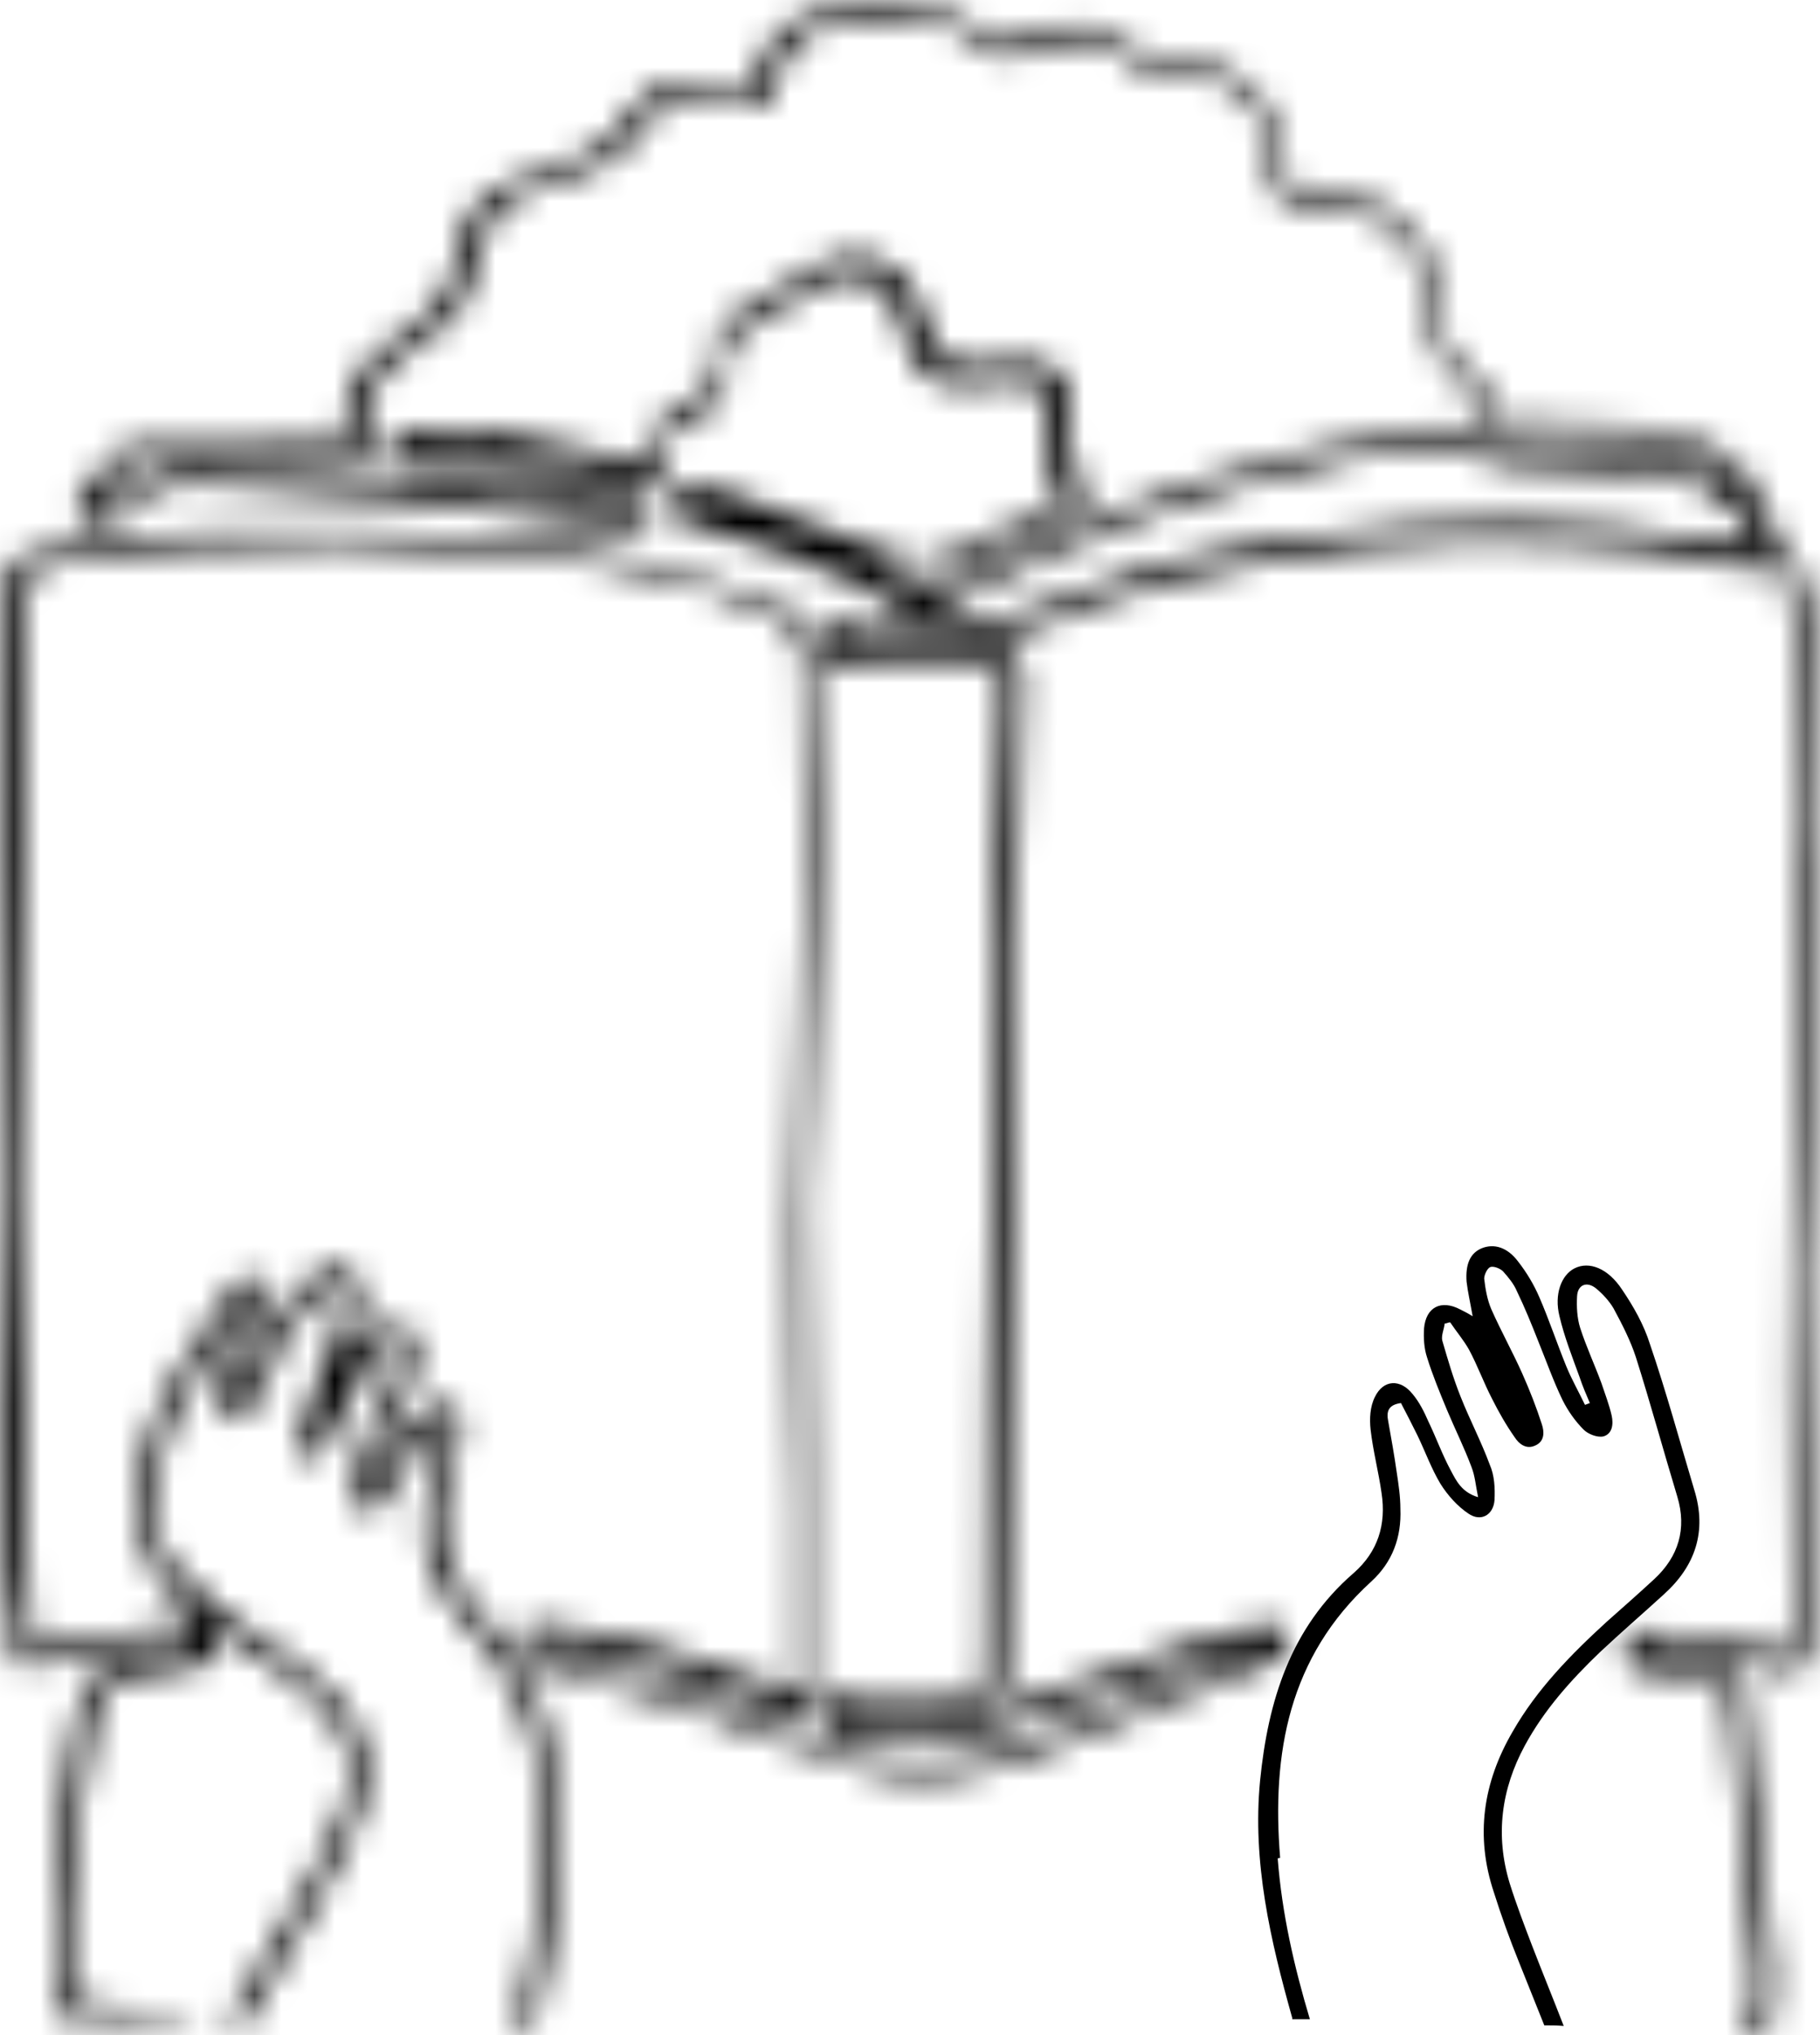 <svg width="68" height="76" viewBox="0 0 68 76" fill="none" xmlns="http://www.w3.org/2000/svg">
<g clip-path="url(#clip0_131_317)">
<mask id="path-1-inside-1_131_317" fill="white">
<path d="M0.363 59.539C0.386 60.378 0.477 61.217 0.545 62.169C1.067 62.147 1.452 62.169 1.838 62.101C3.245 61.875 4.674 61.603 6.081 61.376C6.444 61.308 6.852 61.217 7.306 61.58C6.83 61.671 6.489 61.761 6.126 61.829C5.673 61.897 5.219 61.943 4.765 62.011C3.835 62.169 3.199 62.646 2.995 63.62C2.904 64.029 2.746 64.437 2.678 64.868C2.065 68.201 2.02 71.556 2.11 74.934C2.11 75.025 2.156 75.161 2.178 75.297C3.903 75.365 5.627 75.456 7.352 75.501C7.238 75.41 7.102 75.32 6.989 75.297C6.308 75.161 5.582 75.161 4.901 75.048C4.175 74.957 3.472 74.798 2.723 74.662C2.723 73.529 2.7 72.486 2.723 71.465C2.791 68.949 3.018 66.455 3.585 64.006C3.789 63.167 4.198 62.714 5.037 62.623C5.741 62.532 6.421 62.441 7.125 62.283C7.987 62.101 8.1 61.92 8.032 60.877C9.416 61.829 10.891 62.51 12.003 63.711C13.001 64.799 13.342 66.069 12.842 67.452C12.457 68.518 11.957 69.538 11.39 70.513C10.437 72.191 9.439 73.869 8.463 75.524C8.713 75.524 8.963 75.524 9.212 75.546C10.074 74.073 10.937 72.599 11.799 71.103C12.411 70.037 12.979 68.949 13.41 67.815C14.09 66.024 13.659 64.437 12.298 63.099C11.753 62.578 11.118 62.124 10.505 61.671C9.87 61.217 9.189 60.877 8.577 60.424C7.896 59.902 7.238 59.358 6.671 58.723C5.877 57.839 5.559 56.751 5.786 55.572C5.968 54.687 6.126 53.758 6.512 52.941C7.079 51.717 7.828 50.584 8.486 49.427C8.577 49.269 8.736 49.155 8.94 48.928C8.713 49.903 8.486 50.72 8.305 51.536C8.236 51.853 8.236 52.216 8.305 52.533C8.35 52.76 8.577 53.032 8.781 53.1C8.894 53.146 9.189 52.919 9.326 52.737C9.484 52.533 9.575 52.261 9.689 52.012C10.029 51.264 10.347 50.493 10.732 49.767C11.005 49.269 11.39 48.815 11.776 48.384C11.98 48.18 12.32 48.09 12.616 47.931C12.979 48.543 12.842 49.042 12.661 49.541C12.32 50.47 11.935 51.354 11.617 52.284C11.436 52.828 11.277 53.395 11.163 53.962C11.141 54.12 11.277 54.415 11.413 54.461C11.549 54.529 11.867 54.415 11.957 54.279C12.207 53.894 12.389 53.486 12.616 53.078C13.001 52.352 13.342 51.581 13.75 50.878C13.977 50.493 14.294 50.153 14.771 50.13C15.089 50.447 14.998 50.742 14.862 51.037C14.612 51.649 14.317 52.261 14.022 52.873C13.546 53.826 13.228 54.801 13.251 55.866C13.251 56.093 13.455 56.433 13.636 56.478C13.818 56.524 14.113 56.32 14.294 56.138C14.476 55.957 14.567 55.662 14.703 55.435C15.021 54.891 15.338 54.325 15.701 53.803C15.905 53.531 16.223 53.327 16.473 53.1C16.586 53.395 16.586 53.599 16.518 53.803C16.359 54.483 16.155 55.163 15.996 55.844C15.679 57.295 15.883 58.655 16.813 59.857C17.221 60.378 17.63 60.922 18.061 61.444C19.354 62.94 19.944 64.709 20.126 66.636C20.398 69.448 20.103 72.191 19.445 74.934C19.377 75.184 19.309 75.433 19.241 75.66C19.468 75.66 19.695 75.66 19.922 75.66C19.944 75.569 19.989 75.456 20.012 75.365C20.761 72.35 21.079 69.289 20.716 66.183C20.489 64.074 19.717 62.192 18.242 60.673C16.564 58.927 16.064 57 16.949 54.71C17.131 54.257 17.199 53.758 17.221 53.282C17.244 52.579 16.745 52.239 16.132 52.579C15.747 52.783 15.384 53.123 15.111 53.486C14.703 54.007 14.385 54.619 13.931 55.345C14 54.529 14.226 53.939 14.521 53.35C14.771 52.828 15.066 52.329 15.293 51.785C15.452 51.4 15.565 50.969 15.588 50.538C15.611 49.677 14.93 49.269 14.158 49.654C13.841 49.813 13.569 50.085 13.183 50.38C13.251 50.062 13.319 49.813 13.364 49.586C13.432 49.2 13.523 48.792 13.5 48.407C13.432 47.455 12.684 47.024 11.889 47.545C11.345 47.908 10.846 48.407 10.483 48.951C10.052 49.563 9.779 50.311 9.439 50.992C9.326 51.241 9.212 51.468 9.008 51.898C8.917 51.15 9.144 50.651 9.303 50.153C9.439 49.745 9.621 49.359 9.711 48.928C9.779 48.656 9.757 48.316 9.689 48.044C9.552 47.568 9.167 47.477 8.872 47.885C7.261 50.13 5.604 52.352 5.151 55.163C4.878 56.841 5.287 58.315 6.489 59.562C6.83 59.902 7.125 60.288 7.374 60.56C5.423 60.877 3.358 61.217 1.225 61.557C1.157 60.832 1.067 60.084 1.044 59.335C0.908 54.415 0.726 49.495 0.658 44.553C0.613 40.539 0.749 36.526 0.817 32.513C0.862 29.203 0.953 25.893 0.999 22.605C0.999 21.449 1.135 21.222 2.315 21.018C3.631 20.791 4.969 20.61 6.308 20.519C10.596 20.202 14.884 20.292 19.15 20.701C21.578 20.927 24.028 21.267 26.365 22.015C27.318 22.333 28.226 22.786 29.156 23.149C29.701 23.376 29.927 23.784 29.927 24.373C29.95 27.366 30.086 30.382 30.041 33.375C29.973 37.524 29.701 41.696 29.655 45.845C29.61 49.269 29.791 52.692 29.837 56.138C29.859 58.474 29.837 60.832 29.837 63.28C29.406 63.122 29.111 63.031 28.838 62.918C26.116 61.852 23.325 61.059 20.421 60.696C20.126 60.65 19.808 60.514 19.604 60.9C19.422 61.24 19.513 61.603 19.763 61.829C20.103 62.124 20.489 62.419 20.897 62.578C21.464 62.782 22.077 62.895 22.667 62.986C24.596 63.303 26.365 64.029 28.18 64.731C29.633 65.276 31.107 65.82 32.605 66.228C34.465 66.727 36.326 66.319 38.118 65.774C38.913 65.548 39.661 65.208 40.433 64.89C42.293 64.165 44.131 63.439 45.992 62.714C46.445 62.532 46.899 62.351 47.33 62.124C47.58 62.011 47.829 61.829 47.965 61.625C48.079 61.444 48.17 61.127 48.079 60.968C48.011 60.809 47.693 60.673 47.489 60.696C46.65 60.832 45.787 60.945 44.971 61.217C42.384 62.056 39.82 62.986 37.233 63.825C35.464 64.391 33.648 64.527 31.788 64.21C31.675 64.21 31.561 64.119 31.448 64.074C31.402 64.051 31.38 63.983 31.289 63.847C31.493 63.779 31.675 63.666 31.856 63.666C32.491 63.666 33.149 63.688 33.785 63.802C34.828 63.961 35.849 63.87 36.87 63.53C37.37 63.348 37.619 63.076 37.596 62.532C37.596 61.444 37.642 60.333 37.642 59.222C37.687 55.027 37.71 50.833 37.755 46.638C37.801 42.988 37.823 39.36 37.891 35.71C37.959 32.4 38.096 29.112 38.209 25.802C38.209 25.552 38.232 25.303 38.209 25.076C38.164 24.555 37.891 24.238 37.347 24.169C37.052 24.147 36.734 24.169 36.439 24.169C35.123 24.169 33.807 24.169 32.491 24.169C32.151 24.169 31.811 24.056 31.38 23.988C31.607 23.557 31.924 23.535 32.219 23.535C33.717 23.603 35.214 23.648 36.712 23.739C37.415 23.784 38.05 23.671 38.754 23.399C40.365 22.741 42.021 22.151 43.7 21.743C48.442 20.564 53.275 19.998 58.176 20.247C60.558 20.36 62.941 20.632 65.255 21.222C65.391 21.267 65.55 21.267 65.731 21.267C65.845 20.995 65.936 20.746 66.117 20.338C66.367 20.837 66.662 21.199 66.752 21.607C66.934 22.31 67.07 23.036 67.115 23.784C67.206 26.051 67.297 28.319 67.274 30.563C67.229 34.123 67.093 37.66 67.025 41.22C66.957 44.643 66.911 48.067 66.911 51.513C66.911 54.415 66.979 57.34 67.002 60.242C67.002 60.718 66.934 61.194 66.888 61.716C66.548 61.648 66.344 61.603 66.14 61.58C64.71 61.353 63.303 61.127 61.874 60.922C61.693 60.9 61.488 60.877 61.33 60.922C60.944 61.036 60.672 61.285 60.672 61.693C60.672 62.079 60.921 62.306 61.284 62.396C61.579 62.464 61.897 62.51 62.192 62.555C62.464 62.578 62.736 62.578 63.009 62.623C64.461 62.827 64.506 62.827 64.665 64.278C65.005 67.475 65.368 70.672 65.618 73.869C65.731 75.275 65.55 75.773 64.937 76.023C65.255 76.023 65.595 76.045 65.913 76.068C66.026 75.887 66.117 75.705 66.162 75.456C66.276 74.912 66.344 74.345 66.299 73.823C65.958 70.286 65.55 66.772 65.187 63.235C65.119 62.668 64.869 62.328 64.279 62.26C63.462 62.147 62.645 62.033 61.829 61.92C61.693 61.897 61.556 61.807 61.398 61.761C61.647 61.58 61.874 61.512 62.101 61.557C63.349 61.761 64.574 61.965 65.799 62.192C66.072 62.237 66.344 62.351 66.594 62.373C67.229 62.464 67.478 62.26 67.569 61.603C67.592 61.421 67.592 61.24 67.592 61.059C67.592 58.95 67.637 56.841 67.569 54.71C67.41 50.017 67.365 45.346 67.637 40.675C67.978 35.166 67.841 29.656 67.773 24.147C67.751 22.469 67.32 20.95 66.208 19.657C66.026 19.431 65.89 19.136 65.799 18.841C65.482 17.844 64.869 17.095 63.939 16.687C63.213 16.37 62.441 16.052 61.67 15.985C60.082 15.826 58.493 15.826 56.905 15.78C56.633 15.78 56.361 15.78 56.043 15.78C56.088 15.055 55.748 14.601 55.249 14.239C54.228 13.513 53.774 12.515 53.797 11.314C53.797 9.001 51.845 7.187 49.531 7.142C48.102 7.142 48.102 7.097 47.898 5.6C47.625 3.492 46.105 2.177 43.995 2.313C43.314 2.358 42.815 2.199 42.316 1.768C41.363 0.907 40.251 0.748 39.049 1.111C38.754 1.202 38.459 1.292 38.186 1.428C37.642 1.678 37.188 1.61 36.757 1.224C36.076 0.635 35.26 0.295 34.352 0.181C33.149 0.023 31.97 0.113 30.79 0.385C29.542 0.658 28.702 1.383 28.317 2.607C28.226 2.902 28.067 3.197 27.953 3.514C27.636 3.401 27.432 3.333 27.227 3.265C25.435 2.63 24.233 3.015 23.234 4.625C22.826 5.305 22.259 5.668 21.51 5.895C20.602 6.167 19.717 6.507 18.855 6.915C18.016 7.301 17.403 8.004 17.221 8.91C16.677 11.586 16.314 11.495 14.385 12.946C13.319 13.762 12.706 14.806 12.933 16.211C12.933 16.302 12.911 16.37 12.865 16.551H12.071C9.825 16.551 7.601 16.551 5.355 16.597C5.015 16.597 4.561 16.665 4.334 16.869C3.812 17.367 3.358 17.957 2.973 18.569C2.836 18.773 2.836 19.272 2.973 19.385C3.177 19.567 3.608 19.657 3.88 19.567C4.266 19.453 4.697 19.204 4.969 18.909C5.65 18.138 6.489 17.98 7.442 18.025C12.23 18.274 16.972 18.773 21.691 19.544C22.372 19.657 23.098 19.703 23.801 19.68C24.006 19.68 24.3 19.408 24.346 19.204C24.391 19 24.255 18.683 24.096 18.479C24.006 18.365 23.756 18.365 23.575 18.343C21.669 17.98 19.785 17.64 17.879 17.299C17.063 17.141 16.246 17.027 15.429 16.891C16.881 16.619 18.242 16.891 19.627 17.186C20.965 17.458 22.327 17.753 23.665 18.07C24.119 18.184 24.505 18.161 24.845 17.821C24.845 17.662 24.89 17.504 24.845 17.367C24.686 16.506 25.049 16.007 25.866 15.69C26.842 15.304 27.25 14.533 27.137 13.49C27.069 13.014 27.205 12.652 27.636 12.402C28.634 11.813 29.633 11.2 30.654 10.634C31.811 10.021 32.922 10.407 33.467 11.586C33.648 11.971 33.739 12.402 33.898 12.81C34.306 14.012 34.874 14.42 36.144 14.397C36.598 14.397 37.052 14.329 37.506 14.261C38.64 14.125 39.071 14.443 39.162 15.554C39.185 15.848 39.162 16.166 39.162 16.461C39.094 17.277 39.117 18.048 39.752 18.751C38.118 19.476 36.575 20.202 35.01 20.859C34.67 20.995 34.216 20.95 33.853 20.859C33.104 20.632 32.355 20.315 31.607 20.043C30.109 19.476 28.634 18.909 27.137 18.365C26.796 18.252 26.433 18.161 26.07 18.138C25.526 18.093 25.027 18.41 24.981 18.773C24.936 19.136 25.185 19.363 25.843 19.567C25.98 19.612 26.138 19.657 26.274 19.703C28.294 20.247 30.268 20.927 32.128 21.857C32.718 22.151 33.24 22.537 33.807 22.877C33.785 22.945 33.762 23.013 33.739 23.081C33.149 23.081 32.537 23.081 31.947 23.081C31.675 23.081 31.357 23.081 31.153 23.217C30.903 23.399 30.676 23.693 30.608 23.988C30.517 24.351 30.812 24.623 31.153 24.736C31.425 24.85 31.743 24.895 32.038 24.895C33.467 24.895 34.919 24.895 36.349 24.895C37.392 24.895 37.46 24.94 37.438 25.961C37.392 27.616 37.301 29.271 37.256 30.926C37.12 37.955 36.984 45.006 36.893 52.035C36.848 55.277 36.87 58.519 36.848 61.761C36.848 62.011 36.848 62.26 36.848 62.487C36.848 62.804 36.712 62.986 36.394 63.076C35.645 63.28 34.919 63.462 34.148 63.348C33.331 63.235 32.514 63.19 31.675 63.144C30.971 63.122 30.631 63.371 30.563 63.847C30.495 64.391 30.767 64.754 31.448 64.913C31.629 64.958 31.811 65.026 31.992 65.026C33.898 65.162 35.781 65.094 37.619 64.437C40.183 63.53 42.792 62.714 45.379 61.875C45.833 61.716 46.309 61.648 46.786 61.557C46.536 61.852 46.241 62.011 45.946 62.124C43.836 62.963 41.726 63.779 39.616 64.618C38.958 64.868 38.3 65.14 37.619 65.344C35.464 66.001 33.285 66.115 31.13 65.298C30.177 64.936 29.224 64.618 28.294 64.233C26.343 63.439 24.346 62.714 22.236 62.441C21.669 62.373 21.124 62.147 20.579 61.965C20.421 61.92 20.33 61.716 20.148 61.535C20.33 61.489 20.375 61.467 20.443 61.467C23.348 61.875 26.116 62.714 28.816 63.802C29.043 63.893 29.247 64.029 29.474 64.097C29.95 64.233 30.245 64.029 30.268 63.53C30.291 62.986 30.268 62.419 30.268 61.875C30.268 59.494 30.313 57.091 30.268 54.71C30.222 51.445 30.086 48.157 30.109 44.893C30.132 41.809 30.268 38.703 30.472 35.619C30.744 31.81 30.427 28.024 30.381 24.238C30.381 23.467 30.064 22.9 29.27 22.65C27.59 22.106 25.934 21.403 24.21 20.995C20.874 20.179 17.426 19.952 14 19.884C9.779 19.794 5.559 19.748 1.384 20.61C0.522 20.791 0.295 20.973 0.25 21.857C0.204 23.058 0.159 24.238 0.136 25.439C0.068 28.681 -0.022 31.924 -0.068 35.166C-0.113 39.519 -0.181 43.85 -0.136 48.203C-0.091 52.035 0.091 55.844 0.227 59.675L0.363 59.539ZM65.368 20.36C63.644 20.134 61.965 19.884 60.263 19.68C57.858 19.385 55.43 19.408 53.025 19.59C49.418 19.839 45.833 20.338 42.361 21.381C41.136 21.743 39.911 22.174 38.754 22.673C38.073 22.968 37.438 23.104 36.712 23.013C36.19 22.945 35.691 22.9 35.01 22.832C35.305 22.628 35.464 22.492 35.623 22.424C40.455 20.02 45.47 18.093 50.802 17.05C51.823 16.846 52.844 16.71 53.887 16.597C54.182 16.574 54.591 16.642 54.818 16.823C55.34 17.232 55.907 17.345 56.519 17.39C58.267 17.481 59.991 17.572 61.738 17.708C63.077 17.798 64.188 18.388 65.119 19.363C65.414 19.68 65.595 19.998 65.368 20.383V20.36ZM33.626 21.63C33.422 21.426 33.127 21.29 32.854 21.131C32.922 21.086 32.968 21.041 32.99 21.041C34.261 21.63 35.464 21.426 36.666 20.768C37.71 20.202 38.822 19.771 39.911 19.272C40.66 18.932 40.705 18.66 40.319 17.934C40.138 17.572 40.024 17.141 40.002 16.733C39.956 16.189 40.024 15.622 40.002 15.078C39.934 14.035 39.321 13.468 38.277 13.445C37.823 13.445 37.37 13.49 36.916 13.559C35.441 13.717 35.078 13.49 34.624 12.085C34.511 11.699 34.375 11.314 34.193 10.974C33.467 9.613 32.038 9.137 30.699 9.84C29.587 10.43 28.521 11.11 27.454 11.745C26.955 12.039 26.728 12.47 26.774 13.037C26.774 13.309 26.796 13.581 26.774 13.853C26.728 14.284 26.501 14.579 26.116 14.806C25.912 14.919 25.685 15.055 25.458 15.146C24.754 15.44 24.414 15.962 24.482 16.733C24.482 16.891 24.437 17.073 24.391 17.345C23.302 17.118 22.259 16.891 21.215 16.665C19.513 16.279 17.789 15.916 16.042 15.985C15.656 15.985 15.248 16.052 14.884 16.211C14.68 16.302 14.476 16.619 14.476 16.846C14.476 16.982 14.771 17.254 14.975 17.299C15.792 17.458 16.609 17.549 17.426 17.708C19.354 18.048 21.283 18.41 23.211 18.773C23.325 18.773 23.438 18.841 23.529 19C22.962 18.932 22.372 18.841 21.805 18.773C19.195 18.433 16.586 18.002 13.977 17.753C11.731 17.526 9.462 17.458 7.193 17.322C6.353 17.277 5.627 17.481 5.037 18.138C4.72 18.479 4.289 18.705 3.812 19.045C3.948 17.934 4.72 17.073 5.559 17.073C7.851 17.073 10.142 17.095 12.434 17.118C12.547 17.118 12.684 17.141 12.797 17.141C13.659 17.186 13.818 17.05 13.705 16.211C13.523 14.896 14.068 13.967 15.089 13.241C15.542 12.924 15.973 12.584 16.427 12.266C17.04 11.813 17.448 11.223 17.607 10.475C17.675 10.112 17.811 9.772 17.879 9.409C18.129 8.298 18.787 7.55 19.808 7.119C20.489 6.847 21.169 6.598 21.895 6.394C22.78 6.167 23.416 5.714 23.915 4.92C24.777 3.514 25.662 3.242 27.273 3.786C28.385 4.172 28.702 4.058 29.02 2.925C29.383 1.678 30.2 0.998 31.425 0.862C32.401 0.748 33.376 0.703 34.352 0.726C35.123 0.726 35.849 1.066 36.439 1.587C37.143 2.222 37.891 2.29 38.731 1.882C38.98 1.768 39.253 1.678 39.502 1.61C40.41 1.383 41.295 1.474 41.998 2.131C42.611 2.721 43.314 2.925 44.176 2.857C45.855 2.743 46.967 3.628 47.353 5.283C47.444 5.691 47.466 6.122 47.512 6.552C47.602 7.301 47.852 7.573 48.601 7.686C48.986 7.731 49.395 7.754 49.781 7.731C51.641 7.663 53.343 9.409 53.275 10.951C53.275 11.155 53.32 11.382 53.343 11.586C53.434 12.81 53.91 13.831 54.931 14.579C55.34 14.873 55.68 15.168 55.476 15.803C55.34 16.256 55.771 16.37 56.111 16.37C56.633 16.37 57.155 16.279 57.677 16.302C59.197 16.393 60.74 16.438 62.237 16.642C63.19 16.755 64.098 17.141 64.756 17.98C64.688 18.025 64.665 18.07 64.642 18.048C63.236 17.163 61.67 16.982 60.059 16.959C58.902 16.937 57.722 16.869 56.565 16.823C56.02 16.823 55.521 16.71 55.135 16.325C54.727 15.916 54.251 15.894 53.706 15.962C47.307 16.755 41.34 18.909 35.623 21.789C34.874 22.174 34.284 22.31 33.648 21.653L33.626 21.63Z"/>
</mask>
<path d="M0.363 59.539C0.386 60.378 0.477 61.217 0.545 62.169C1.067 62.147 1.452 62.169 1.838 62.101C3.245 61.875 4.674 61.603 6.081 61.376C6.444 61.308 6.852 61.217 7.306 61.58C6.83 61.671 6.489 61.761 6.126 61.829C5.673 61.897 5.219 61.943 4.765 62.011C3.835 62.169 3.199 62.646 2.995 63.62C2.904 64.029 2.746 64.437 2.678 64.868C2.065 68.201 2.02 71.556 2.11 74.934C2.11 75.025 2.156 75.161 2.178 75.297C3.903 75.365 5.627 75.456 7.352 75.501C7.238 75.41 7.102 75.32 6.989 75.297C6.308 75.161 5.582 75.161 4.901 75.048C4.175 74.957 3.472 74.798 2.723 74.662C2.723 73.529 2.7 72.486 2.723 71.465C2.791 68.949 3.018 66.455 3.585 64.006C3.789 63.167 4.198 62.714 5.037 62.623C5.741 62.532 6.421 62.441 7.125 62.283C7.987 62.101 8.1 61.92 8.032 60.877C9.416 61.829 10.891 62.51 12.003 63.711C13.001 64.799 13.342 66.069 12.842 67.452C12.457 68.518 11.957 69.538 11.39 70.513C10.437 72.191 9.439 73.869 8.463 75.524C8.713 75.524 8.963 75.524 9.212 75.546C10.074 74.073 10.937 72.599 11.799 71.103C12.411 70.037 12.979 68.949 13.41 67.815C14.09 66.024 13.659 64.437 12.298 63.099C11.753 62.578 11.118 62.124 10.505 61.671C9.87 61.217 9.189 60.877 8.577 60.424C7.896 59.902 7.238 59.358 6.671 58.723C5.877 57.839 5.559 56.751 5.786 55.572C5.968 54.687 6.126 53.758 6.512 52.941C7.079 51.717 7.828 50.584 8.486 49.427C8.577 49.269 8.736 49.155 8.94 48.928C8.713 49.903 8.486 50.72 8.305 51.536C8.236 51.853 8.236 52.216 8.305 52.533C8.35 52.76 8.577 53.032 8.781 53.1C8.894 53.146 9.189 52.919 9.326 52.737C9.484 52.533 9.575 52.261 9.689 52.012C10.029 51.264 10.347 50.493 10.732 49.767C11.005 49.269 11.39 48.815 11.776 48.384C11.98 48.18 12.32 48.09 12.616 47.931C12.979 48.543 12.842 49.042 12.661 49.541C12.32 50.47 11.935 51.354 11.617 52.284C11.436 52.828 11.277 53.395 11.163 53.962C11.141 54.12 11.277 54.415 11.413 54.461C11.549 54.529 11.867 54.415 11.957 54.279C12.207 53.894 12.389 53.486 12.616 53.078C13.001 52.352 13.342 51.581 13.75 50.878C13.977 50.493 14.294 50.153 14.771 50.13C15.089 50.447 14.998 50.742 14.862 51.037C14.612 51.649 14.317 52.261 14.022 52.873C13.546 53.826 13.228 54.801 13.251 55.866C13.251 56.093 13.455 56.433 13.636 56.478C13.818 56.524 14.113 56.32 14.294 56.138C14.476 55.957 14.567 55.662 14.703 55.435C15.021 54.891 15.338 54.325 15.701 53.803C15.905 53.531 16.223 53.327 16.473 53.1C16.586 53.395 16.586 53.599 16.518 53.803C16.359 54.483 16.155 55.163 15.996 55.844C15.679 57.295 15.883 58.655 16.813 59.857C17.221 60.378 17.63 60.922 18.061 61.444C19.354 62.94 19.944 64.709 20.126 66.636C20.398 69.448 20.103 72.191 19.445 74.934C19.377 75.184 19.309 75.433 19.241 75.66C19.468 75.66 19.695 75.66 19.922 75.66C19.944 75.569 19.989 75.456 20.012 75.365C20.761 72.35 21.079 69.289 20.716 66.183C20.489 64.074 19.717 62.192 18.242 60.673C16.564 58.927 16.064 57 16.949 54.71C17.131 54.257 17.199 53.758 17.221 53.282C17.244 52.579 16.745 52.239 16.132 52.579C15.747 52.783 15.384 53.123 15.111 53.486C14.703 54.007 14.385 54.619 13.931 55.345C14 54.529 14.226 53.939 14.521 53.35C14.771 52.828 15.066 52.329 15.293 51.785C15.452 51.4 15.565 50.969 15.588 50.538C15.611 49.677 14.93 49.269 14.158 49.654C13.841 49.813 13.569 50.085 13.183 50.38C13.251 50.062 13.319 49.813 13.364 49.586C13.432 49.2 13.523 48.792 13.5 48.407C13.432 47.455 12.684 47.024 11.889 47.545C11.345 47.908 10.846 48.407 10.483 48.951C10.052 49.563 9.779 50.311 9.439 50.992C9.326 51.241 9.212 51.468 9.008 51.898C8.917 51.15 9.144 50.651 9.303 50.153C9.439 49.745 9.621 49.359 9.711 48.928C9.779 48.656 9.757 48.316 9.689 48.044C9.552 47.568 9.167 47.477 8.872 47.885C7.261 50.13 5.604 52.352 5.151 55.163C4.878 56.841 5.287 58.315 6.489 59.562C6.83 59.902 7.125 60.288 7.374 60.56C5.423 60.877 3.358 61.217 1.225 61.557C1.157 60.832 1.067 60.084 1.044 59.335C0.908 54.415 0.726 49.495 0.658 44.553C0.613 40.539 0.749 36.526 0.817 32.513C0.862 29.203 0.953 25.893 0.999 22.605C0.999 21.449 1.135 21.222 2.315 21.018C3.631 20.791 4.969 20.61 6.308 20.519C10.596 20.202 14.884 20.292 19.15 20.701C21.578 20.927 24.028 21.267 26.365 22.015C27.318 22.333 28.226 22.786 29.156 23.149C29.701 23.376 29.927 23.784 29.927 24.373C29.95 27.366 30.086 30.382 30.041 33.375C29.973 37.524 29.701 41.696 29.655 45.845C29.61 49.269 29.791 52.692 29.837 56.138C29.859 58.474 29.837 60.832 29.837 63.28C29.406 63.122 29.111 63.031 28.838 62.918C26.116 61.852 23.325 61.059 20.421 60.696C20.126 60.65 19.808 60.514 19.604 60.9C19.422 61.24 19.513 61.603 19.763 61.829C20.103 62.124 20.489 62.419 20.897 62.578C21.464 62.782 22.077 62.895 22.667 62.986C24.596 63.303 26.365 64.029 28.18 64.731C29.633 65.276 31.107 65.82 32.605 66.228C34.465 66.727 36.326 66.319 38.118 65.774C38.913 65.548 39.661 65.208 40.433 64.89C42.293 64.165 44.131 63.439 45.992 62.714C46.445 62.532 46.899 62.351 47.33 62.124C47.58 62.011 47.829 61.829 47.965 61.625C48.079 61.444 48.17 61.127 48.079 60.968C48.011 60.809 47.693 60.673 47.489 60.696C46.65 60.832 45.787 60.945 44.971 61.217C42.384 62.056 39.82 62.986 37.233 63.825C35.464 64.391 33.648 64.527 31.788 64.21C31.675 64.21 31.561 64.119 31.448 64.074C31.402 64.051 31.38 63.983 31.289 63.847C31.493 63.779 31.675 63.666 31.856 63.666C32.491 63.666 33.149 63.688 33.785 63.802C34.828 63.961 35.849 63.87 36.87 63.53C37.37 63.348 37.619 63.076 37.596 62.532C37.596 61.444 37.642 60.333 37.642 59.222C37.687 55.027 37.71 50.833 37.755 46.638C37.801 42.988 37.823 39.36 37.891 35.71C37.959 32.4 38.096 29.112 38.209 25.802C38.209 25.552 38.232 25.303 38.209 25.076C38.164 24.555 37.891 24.238 37.347 24.169C37.052 24.147 36.734 24.169 36.439 24.169C35.123 24.169 33.807 24.169 32.491 24.169C32.151 24.169 31.811 24.056 31.38 23.988C31.607 23.557 31.924 23.535 32.219 23.535C33.717 23.603 35.214 23.648 36.712 23.739C37.415 23.784 38.05 23.671 38.754 23.399C40.365 22.741 42.021 22.151 43.7 21.743C48.442 20.564 53.275 19.998 58.176 20.247C60.558 20.36 62.941 20.632 65.255 21.222C65.391 21.267 65.55 21.267 65.731 21.267C65.845 20.995 65.936 20.746 66.117 20.338C66.367 20.837 66.662 21.199 66.752 21.607C66.934 22.31 67.07 23.036 67.115 23.784C67.206 26.051 67.297 28.319 67.274 30.563C67.229 34.123 67.093 37.66 67.025 41.22C66.957 44.643 66.911 48.067 66.911 51.513C66.911 54.415 66.979 57.34 67.002 60.242C67.002 60.718 66.934 61.194 66.888 61.716C66.548 61.648 66.344 61.603 66.14 61.58C64.71 61.353 63.303 61.127 61.874 60.922C61.693 60.9 61.488 60.877 61.33 60.922C60.944 61.036 60.672 61.285 60.672 61.693C60.672 62.079 60.921 62.306 61.284 62.396C61.579 62.464 61.897 62.51 62.192 62.555C62.464 62.578 62.736 62.578 63.009 62.623C64.461 62.827 64.506 62.827 64.665 64.278C65.005 67.475 65.368 70.672 65.618 73.869C65.731 75.275 65.55 75.773 64.937 76.023C65.255 76.023 65.595 76.045 65.913 76.068C66.026 75.887 66.117 75.705 66.162 75.456C66.276 74.912 66.344 74.345 66.299 73.823C65.958 70.286 65.55 66.772 65.187 63.235C65.119 62.668 64.869 62.328 64.279 62.26C63.462 62.147 62.645 62.033 61.829 61.92C61.693 61.897 61.556 61.807 61.398 61.761C61.647 61.58 61.874 61.512 62.101 61.557C63.349 61.761 64.574 61.965 65.799 62.192C66.072 62.237 66.344 62.351 66.594 62.373C67.229 62.464 67.478 62.26 67.569 61.603C67.592 61.421 67.592 61.24 67.592 61.059C67.592 58.95 67.637 56.841 67.569 54.71C67.41 50.017 67.365 45.346 67.637 40.675C67.978 35.166 67.841 29.656 67.773 24.147C67.751 22.469 67.32 20.95 66.208 19.657C66.026 19.431 65.89 19.136 65.799 18.841C65.482 17.844 64.869 17.095 63.939 16.687C63.213 16.37 62.441 16.052 61.67 15.985C60.082 15.826 58.493 15.826 56.905 15.78C56.633 15.78 56.361 15.78 56.043 15.78C56.088 15.055 55.748 14.601 55.249 14.239C54.228 13.513 53.774 12.515 53.797 11.314C53.797 9.001 51.845 7.187 49.531 7.142C48.102 7.142 48.102 7.097 47.898 5.6C47.625 3.492 46.105 2.177 43.995 2.313C43.314 2.358 42.815 2.199 42.316 1.768C41.363 0.907 40.251 0.748 39.049 1.111C38.754 1.202 38.459 1.292 38.186 1.428C37.642 1.678 37.188 1.61 36.757 1.224C36.076 0.635 35.26 0.295 34.352 0.181C33.149 0.023 31.97 0.113 30.79 0.385C29.542 0.658 28.702 1.383 28.317 2.607C28.226 2.902 28.067 3.197 27.953 3.514C27.636 3.401 27.432 3.333 27.227 3.265C25.435 2.63 24.233 3.015 23.234 4.625C22.826 5.305 22.259 5.668 21.51 5.895C20.602 6.167 19.717 6.507 18.855 6.915C18.016 7.301 17.403 8.004 17.221 8.91C16.677 11.586 16.314 11.495 14.385 12.946C13.319 13.762 12.706 14.806 12.933 16.211C12.933 16.302 12.911 16.37 12.865 16.551H12.071C9.825 16.551 7.601 16.551 5.355 16.597C5.015 16.597 4.561 16.665 4.334 16.869C3.812 17.367 3.358 17.957 2.973 18.569C2.836 18.773 2.836 19.272 2.973 19.385C3.177 19.567 3.608 19.657 3.88 19.567C4.266 19.453 4.697 19.204 4.969 18.909C5.65 18.138 6.489 17.98 7.442 18.025C12.23 18.274 16.972 18.773 21.691 19.544C22.372 19.657 23.098 19.703 23.801 19.68C24.006 19.68 24.3 19.408 24.346 19.204C24.391 19 24.255 18.683 24.096 18.479C24.006 18.365 23.756 18.365 23.575 18.343C21.669 17.98 19.785 17.64 17.879 17.299C17.063 17.141 16.246 17.027 15.429 16.891C16.881 16.619 18.242 16.891 19.627 17.186C20.965 17.458 22.327 17.753 23.665 18.07C24.119 18.184 24.505 18.161 24.845 17.821C24.845 17.662 24.89 17.504 24.845 17.367C24.686 16.506 25.049 16.007 25.866 15.69C26.842 15.304 27.25 14.533 27.137 13.49C27.069 13.014 27.205 12.652 27.636 12.402C28.634 11.813 29.633 11.2 30.654 10.634C31.811 10.021 32.922 10.407 33.467 11.586C33.648 11.971 33.739 12.402 33.898 12.81C34.306 14.012 34.874 14.42 36.144 14.397C36.598 14.397 37.052 14.329 37.506 14.261C38.64 14.125 39.071 14.443 39.162 15.554C39.185 15.848 39.162 16.166 39.162 16.461C39.094 17.277 39.117 18.048 39.752 18.751C38.118 19.476 36.575 20.202 35.01 20.859C34.67 20.995 34.216 20.95 33.853 20.859C33.104 20.632 32.355 20.315 31.607 20.043C30.109 19.476 28.634 18.909 27.137 18.365C26.796 18.252 26.433 18.161 26.07 18.138C25.526 18.093 25.027 18.41 24.981 18.773C24.936 19.136 25.185 19.363 25.843 19.567C25.98 19.612 26.138 19.657 26.274 19.703C28.294 20.247 30.268 20.927 32.128 21.857C32.718 22.151 33.24 22.537 33.807 22.877C33.785 22.945 33.762 23.013 33.739 23.081C33.149 23.081 32.537 23.081 31.947 23.081C31.675 23.081 31.357 23.081 31.153 23.217C30.903 23.399 30.676 23.693 30.608 23.988C30.517 24.351 30.812 24.623 31.153 24.736C31.425 24.85 31.743 24.895 32.038 24.895C33.467 24.895 34.919 24.895 36.349 24.895C37.392 24.895 37.46 24.94 37.438 25.961C37.392 27.616 37.301 29.271 37.256 30.926C37.12 37.955 36.984 45.006 36.893 52.035C36.848 55.277 36.87 58.519 36.848 61.761C36.848 62.011 36.848 62.26 36.848 62.487C36.848 62.804 36.712 62.986 36.394 63.076C35.645 63.28 34.919 63.462 34.148 63.348C33.331 63.235 32.514 63.19 31.675 63.144C30.971 63.122 30.631 63.371 30.563 63.847C30.495 64.391 30.767 64.754 31.448 64.913C31.629 64.958 31.811 65.026 31.992 65.026C33.898 65.162 35.781 65.094 37.619 64.437C40.183 63.53 42.792 62.714 45.379 61.875C45.833 61.716 46.309 61.648 46.786 61.557C46.536 61.852 46.241 62.011 45.946 62.124C43.836 62.963 41.726 63.779 39.616 64.618C38.958 64.868 38.3 65.14 37.619 65.344C35.464 66.001 33.285 66.115 31.13 65.298C30.177 64.936 29.224 64.618 28.294 64.233C26.343 63.439 24.346 62.714 22.236 62.441C21.669 62.373 21.124 62.147 20.579 61.965C20.421 61.92 20.33 61.716 20.148 61.535C20.33 61.489 20.375 61.467 20.443 61.467C23.348 61.875 26.116 62.714 28.816 63.802C29.043 63.893 29.247 64.029 29.474 64.097C29.95 64.233 30.245 64.029 30.268 63.53C30.291 62.986 30.268 62.419 30.268 61.875C30.268 59.494 30.313 57.091 30.268 54.71C30.222 51.445 30.086 48.157 30.109 44.893C30.132 41.809 30.268 38.703 30.472 35.619C30.744 31.81 30.427 28.024 30.381 24.238C30.381 23.467 30.064 22.9 29.27 22.65C27.59 22.106 25.934 21.403 24.21 20.995C20.874 20.179 17.426 19.952 14 19.884C9.779 19.794 5.559 19.748 1.384 20.61C0.522 20.791 0.295 20.973 0.25 21.857C0.204 23.058 0.159 24.238 0.136 25.439C0.068 28.681 -0.022 31.924 -0.068 35.166C-0.113 39.519 -0.181 43.85 -0.136 48.203C-0.091 52.035 0.091 55.844 0.227 59.675L0.363 59.539ZM65.368 20.36C63.644 20.134 61.965 19.884 60.263 19.68C57.858 19.385 55.43 19.408 53.025 19.59C49.418 19.839 45.833 20.338 42.361 21.381C41.136 21.743 39.911 22.174 38.754 22.673C38.073 22.968 37.438 23.104 36.712 23.013C36.19 22.945 35.691 22.9 35.01 22.832C35.305 22.628 35.464 22.492 35.623 22.424C40.455 20.02 45.47 18.093 50.802 17.05C51.823 16.846 52.844 16.71 53.887 16.597C54.182 16.574 54.591 16.642 54.818 16.823C55.34 17.232 55.907 17.345 56.519 17.39C58.267 17.481 59.991 17.572 61.738 17.708C63.077 17.798 64.188 18.388 65.119 19.363C65.414 19.68 65.595 19.998 65.368 20.383V20.36ZM33.626 21.63C33.422 21.426 33.127 21.29 32.854 21.131C32.922 21.086 32.968 21.041 32.99 21.041C34.261 21.63 35.464 21.426 36.666 20.768C37.71 20.202 38.822 19.771 39.911 19.272C40.66 18.932 40.705 18.66 40.319 17.934C40.138 17.572 40.024 17.141 40.002 16.733C39.956 16.189 40.024 15.622 40.002 15.078C39.934 14.035 39.321 13.468 38.277 13.445C37.823 13.445 37.37 13.49 36.916 13.559C35.441 13.717 35.078 13.49 34.624 12.085C34.511 11.699 34.375 11.314 34.193 10.974C33.467 9.613 32.038 9.137 30.699 9.84C29.587 10.43 28.521 11.11 27.454 11.745C26.955 12.039 26.728 12.47 26.774 13.037C26.774 13.309 26.796 13.581 26.774 13.853C26.728 14.284 26.501 14.579 26.116 14.806C25.912 14.919 25.685 15.055 25.458 15.146C24.754 15.44 24.414 15.962 24.482 16.733C24.482 16.891 24.437 17.073 24.391 17.345C23.302 17.118 22.259 16.891 21.215 16.665C19.513 16.279 17.789 15.916 16.042 15.985C15.656 15.985 15.248 16.052 14.884 16.211C14.68 16.302 14.476 16.619 14.476 16.846C14.476 16.982 14.771 17.254 14.975 17.299C15.792 17.458 16.609 17.549 17.426 17.708C19.354 18.048 21.283 18.41 23.211 18.773C23.325 18.773 23.438 18.841 23.529 19C22.962 18.932 22.372 18.841 21.805 18.773C19.195 18.433 16.586 18.002 13.977 17.753C11.731 17.526 9.462 17.458 7.193 17.322C6.353 17.277 5.627 17.481 5.037 18.138C4.72 18.479 4.289 18.705 3.812 19.045C3.948 17.934 4.72 17.073 5.559 17.073C7.851 17.073 10.142 17.095 12.434 17.118C12.547 17.118 12.684 17.141 12.797 17.141C13.659 17.186 13.818 17.05 13.705 16.211C13.523 14.896 14.068 13.967 15.089 13.241C15.542 12.924 15.973 12.584 16.427 12.266C17.04 11.813 17.448 11.223 17.607 10.475C17.675 10.112 17.811 9.772 17.879 9.409C18.129 8.298 18.787 7.55 19.808 7.119C20.489 6.847 21.169 6.598 21.895 6.394C22.78 6.167 23.416 5.714 23.915 4.92C24.777 3.514 25.662 3.242 27.273 3.786C28.385 4.172 28.702 4.058 29.02 2.925C29.383 1.678 30.2 0.998 31.425 0.862C32.401 0.748 33.376 0.703 34.352 0.726C35.123 0.726 35.849 1.066 36.439 1.587C37.143 2.222 37.891 2.29 38.731 1.882C38.98 1.768 39.253 1.678 39.502 1.61C40.41 1.383 41.295 1.474 41.998 2.131C42.611 2.721 43.314 2.925 44.176 2.857C45.855 2.743 46.967 3.628 47.353 5.283C47.444 5.691 47.466 6.122 47.512 6.552C47.602 7.301 47.852 7.573 48.601 7.686C48.986 7.731 49.395 7.754 49.781 7.731C51.641 7.663 53.343 9.409 53.275 10.951C53.275 11.155 53.32 11.382 53.343 11.586C53.434 12.81 53.91 13.831 54.931 14.579C55.34 14.873 55.68 15.168 55.476 15.803C55.34 16.256 55.771 16.37 56.111 16.37C56.633 16.37 57.155 16.279 57.677 16.302C59.197 16.393 60.74 16.438 62.237 16.642C63.19 16.755 64.098 17.141 64.756 17.98C64.688 18.025 64.665 18.07 64.642 18.048C63.236 17.163 61.67 16.982 60.059 16.959C58.902 16.937 57.722 16.869 56.565 16.823C56.02 16.823 55.521 16.71 55.135 16.325C54.727 15.916 54.251 15.894 53.706 15.962C47.307 16.755 41.34 18.909 35.623 21.789C34.874 22.174 34.284 22.31 33.648 21.653L33.626 21.63Z" fill="black" stroke="black" stroke-width="4" mask="url(#path-1-inside-1_131_317)"/>
<path d="M47.829 69.379C47.511 65.48 48.147 61.875 51.233 59.063C52.027 58.338 52.367 57.408 52.322 56.343C52.322 55.889 52.254 55.436 52.185 54.982C52.095 54.347 51.981 53.712 51.868 53.078C51.8 52.737 51.845 52.465 52.344 52.397C52.548 52.783 52.753 53.191 52.957 53.599C53.252 54.211 53.479 54.846 53.819 55.413C54.091 55.844 54.454 56.252 54.863 56.524C55.317 56.841 55.793 56.592 55.839 56.025C55.861 55.572 55.839 55.096 55.657 54.687C55.339 53.826 54.908 53.01 54.568 52.148C54.296 51.468 54.091 50.765 53.887 50.062C53.842 49.881 53.955 49.631 53.978 49.427C54.046 49.427 54.114 49.382 54.182 49.382C54.409 49.722 54.681 50.039 54.886 50.402C55.203 50.992 55.43 51.627 55.748 52.239C55.997 52.737 56.27 53.214 56.587 53.667C56.746 53.916 57.018 54.143 57.359 53.984C57.722 53.826 57.699 53.463 57.608 53.191C57.404 52.556 57.154 51.921 56.882 51.309C56.519 50.493 56.088 49.722 55.725 48.906C55.566 48.543 55.498 48.135 55.453 47.749C55.453 47.613 55.566 47.364 55.68 47.319C55.793 47.273 56.043 47.364 56.156 47.477C56.36 47.704 56.565 47.953 56.678 48.226C56.973 48.838 57.222 49.45 57.472 50.085C57.767 50.81 58.039 51.581 58.38 52.284C58.584 52.692 58.856 53.078 59.174 53.395C59.333 53.554 59.673 53.69 59.9 53.644C60.24 53.554 60.286 53.191 60.218 52.873C60.127 52.465 59.968 52.057 59.832 51.649C59.582 50.969 59.264 50.289 59.038 49.586C58.924 49.223 58.901 48.792 58.924 48.407C58.947 47.976 59.287 47.84 59.628 48.112C59.877 48.316 60.127 48.588 60.286 48.86C60.603 49.45 60.921 50.062 61.125 50.697C61.67 52.42 62.146 54.166 62.668 55.889C63.031 57.091 62.713 58.134 61.806 58.973C61.216 59.517 60.626 60.038 60.036 60.56C58.697 61.784 57.427 63.076 56.519 64.663C55.407 66.568 55.112 68.563 55.816 70.672C56.088 71.533 56.406 72.418 56.746 73.257C57.064 74.05 57.381 74.844 57.699 75.637C57.949 75.637 58.175 75.637 58.425 75.66C58.039 74.662 57.631 73.665 57.245 72.667C56.95 71.896 56.655 71.125 56.406 70.332C55.861 68.541 56.088 66.817 56.973 65.185C57.699 63.847 58.697 62.736 59.786 61.693C60.558 60.968 61.375 60.265 62.169 59.539C63.349 58.474 63.78 57.181 63.303 55.64C62.759 53.826 62.26 51.989 61.647 50.198C61.42 49.473 61.034 48.792 60.603 48.157C60.081 47.364 59.378 47.092 58.833 47.364C58.334 47.613 58.062 48.339 58.266 49.155C58.448 49.926 58.743 50.674 59.015 51.422C59.128 51.763 59.264 52.08 59.401 52.397C59.333 52.42 59.287 52.443 59.219 52.465C58.992 51.989 58.72 51.513 58.516 51.014C58.175 50.175 57.88 49.291 57.517 48.452C57.313 47.976 57.041 47.523 56.723 47.115C56.315 46.57 55.816 46.434 55.362 46.616C54.931 46.797 54.749 47.205 54.795 47.863C54.84 48.248 54.931 48.634 55.022 49.155C54.84 49.042 54.704 48.974 54.568 48.906C53.842 48.52 53.275 48.815 53.206 49.609C53.184 49.971 53.206 50.357 53.32 50.697C53.524 51.354 53.796 52.012 54.069 52.669C54.364 53.372 54.704 54.053 54.976 54.778C55.112 55.118 55.135 55.481 55.226 55.912C54.613 55.73 54.409 55.3 54.205 54.914C53.887 54.325 53.66 53.69 53.365 53.078C53.206 52.715 53.025 52.352 52.775 52.057C52.322 51.49 51.686 51.513 51.369 52.171C51.187 52.533 51.164 52.987 51.21 53.395C51.301 54.189 51.505 54.959 51.618 55.753C51.8 56.932 51.482 57.952 50.575 58.746C48.215 60.786 47.375 63.53 47.08 66.5C46.785 69.538 47.466 72.463 48.283 75.365C48.283 75.365 48.283 75.388 48.283 75.41C48.51 75.41 48.714 75.41 48.941 75.41C48.351 73.438 47.897 71.465 47.738 69.402L47.829 69.379Z" fill="black"/>
</g>
<defs>
<clipPath id="clip0_131_317">
<rect width="68" height="76" fill="white"/>
</clipPath>
</defs>
</svg>
